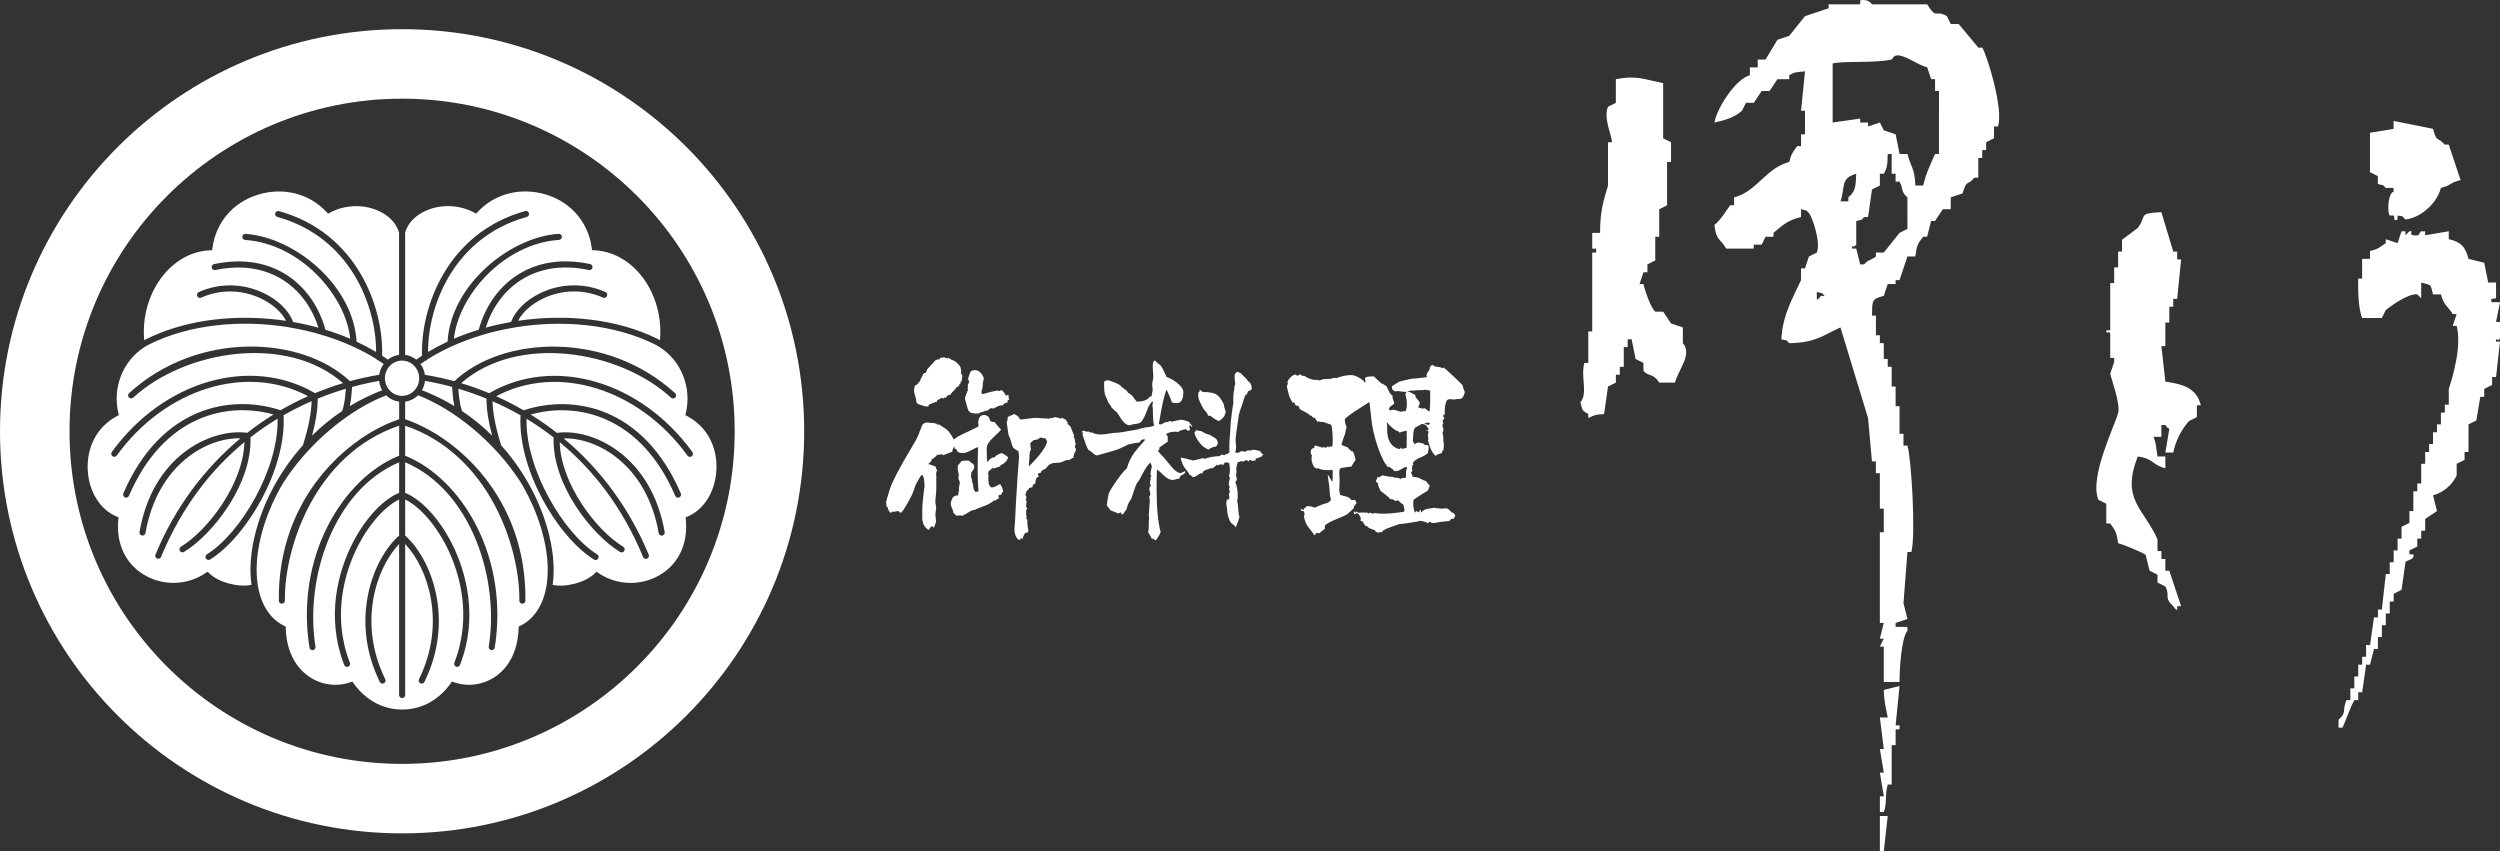 <?xml version="1.0" encoding="utf-8"?>
<!-- Generator: Adobe Illustrator 16.0.0, SVG Export Plug-In . SVG Version: 6.00 Build 0)  -->
<!DOCTYPE svg PUBLIC "-//W3C//DTD SVG 1.1//EN" "http://www.w3.org/Graphics/SVG/1.1/DTD/svg11.dtd">
<svg version="1.1" id="レイヤー_1" xmlns="http://www.w3.org/2000/svg" xmlns:xlink="http://www.w3.org/1999/xlink" x="0px"
	 y="0px" width="128.479px" height="43.759px" viewBox="0 0 128.479 43.759" enable-background="new 0 0 128.479 43.759"
	 xml:space="preserve">
<rect x="0" y="0" width="128.479" height="43.759" fill="#333333" stroke="none"/>
<g>
	<path fill="#FFFFFF" d="M7.41,17.484c-0.109-1.224,0.258-2.467,1.004-3.368c0.634-0.765,1.472-1.209,2.358-1.251l0.129-0.006
		l0.018-0.128c0.182-1.304,1.048-2.32,2.318-2.72c1.3-0.409,2.656-0.071,3.541,0.882l0.082,0.089l0.106-0.058
		c0.733-0.395,1.666-0.438,2.433-0.112c0.57,0.242,0.963,0.646,1.108,1.137v6.288c-0.215,0.029-0.41,0.115-0.573,0.245
		c-0.099-0.068-0.196-0.138-0.297-0.204c0.082-2.415-1.245-6.302-5.301-7.429c-0.083-0.023-0.169,0.025-0.192,0.108
		c-0.023,0.083,0.025,0.169,0.108,0.192c3.784,1.052,5.085,4.618,5.076,6.939c-0.321-0.192-0.656-0.368-1.002-0.529
		c-0.174-2.918-3.198-5.371-5.706-5.54c-0.085-0.005-0.161,0.059-0.167,0.145c-0.006,0.086,0.059,0.161,0.145,0.167
		c2.826,0.19,5.161,2.836,5.402,5.079c-0.413-0.177-0.84-0.33-1.277-0.464c-0.585-2.175-2.565-4.042-5.723-3.374
		c-0.084,0.018-0.138,0.101-0.12,0.185c0.018,0.084,0.1,0.139,0.185,0.121c2.865-0.606,4.691,1.012,5.3,2.962
		c-0.427-0.118-0.863-0.215-1.303-0.292c-0.201-0.573-0.773-1.139-1.53-1.496c-1.059-0.5-2.269-0.514-3.32-0.04
		c-0.079,0.035-0.114,0.128-0.078,0.207s0.128,0.114,0.207,0.078c0.968-0.437,2.083-0.422,3.059,0.038
		c0.608,0.287,1.082,0.713,1.301,1.153c-2.214-0.33-4.518-0.145-6.44,0.609c-0.245,0.097-0.484,0.202-0.717,0.317
		C7.5,17.436,7.455,17.459,7.41,17.484z M18.091,19.93c-0.015,0.226-0.04,0.597-0.114,0.94c0.273-0.166,0.556-0.32,0.85-0.462
		c0.006-0.003,0.013-0.006,0.019-0.009c0.097-0.047,0.196-0.092,0.295-0.136c0.057-0.025,0.113-0.05,0.171-0.074
		c0.068-0.029,0.137-0.058,0.207-0.085c0.041-0.016,0.082-0.031,0.123-0.046c-0.084-0.145-0.138-0.308-0.157-0.483
		c-0.401,0.07-0.87,0.169-1.39,0.312L18.091,19.93z M21.392,18.481c0.1-0.068,0.196-0.139,0.298-0.205
		c-0.082-2.415,1.245-6.302,5.301-7.429c0.084-0.023,0.169,0.026,0.192,0.108c0.023,0.083-0.025,0.169-0.108,0.192
		c-3.784,1.052-5.085,4.618-5.076,6.939c0.321-0.192,0.656-0.368,1.002-0.529c0.174-2.918,3.199-5.371,5.707-5.54
		c0.085-0.007,0.161,0.059,0.167,0.145c0.005,0.086-0.06,0.161-0.146,0.167c-2.826,0.19-5.16,2.836-5.402,5.079
		c0.413-0.177,0.84-0.33,1.277-0.464c0.585-2.174,2.564-4.042,5.723-3.374c0.084,0.018,0.139,0.101,0.121,0.185
		s-0.103,0.138-0.185,0.121c-2.87-0.607-4.693,1.013-5.3,2.962c0.427-0.118,0.863-0.214,1.303-0.292
		c0.201-0.573,0.773-1.139,1.53-1.496c1.058-0.499,2.269-0.514,3.32-0.04c0.079,0.035,0.114,0.128,0.078,0.207
		s-0.128,0.113-0.207,0.078c-0.968-0.437-2.083-0.422-3.059,0.038c-0.608,0.287-1.082,0.713-1.301,1.153
		c2.497-0.372,5.107-0.088,7.157,0.926c0.045,0.022,0.09,0.045,0.134,0.07c0.109-1.224-0.258-2.467-1.004-3.368
		c-0.634-0.765-1.472-1.209-2.358-1.251l-0.129-0.006l-0.018-0.128c-0.182-1.304-1.048-2.32-2.317-2.72
		c-1.301-0.409-2.657-0.071-3.541,0.882l-0.083,0.089l-0.106-0.058c-0.733-0.395-1.666-0.438-2.434-0.112
		c-0.569,0.242-0.962,0.645-1.107,1.135v6.291C21.035,18.266,21.229,18.352,21.392,18.481z M21.79,20.095
		c0.087,0.034,0.172,0.07,0.257,0.106c0.038,0.016,0.076,0.033,0.114,0.049c0.417,0.184,0.815,0.392,1.191,0.621
		c-0.074-0.344-0.099-0.716-0.114-0.942l-0.003-0.044c-0.521-0.143-0.992-0.242-1.394-0.312c-0.019,0.175-0.073,0.338-0.157,0.483
		C21.72,20.069,21.755,20.082,21.79,20.095z M15.585,22.823c0.268-0.845,0.414-1.6,0.43-2.205c-0.469,0.204-0.952,0.441-1.441,0.72
		c0.154,2.755-1.88,6.228-3.775,7.415c-0.025,0.016-0.054,0.023-0.083,0.023c-0.052,0-0.103-0.026-0.132-0.073
		c-0.046-0.073-0.024-0.17,0.049-0.215c1.747-1.094,3.689-4.383,3.633-6.97c-0.464,0.28-0.93,0.598-1.392,0.956
		c0.089,2.404-1.947,4.998-3.415,5.889c-0.025,0.015-0.054,0.021-0.081,0.021c-0.053,0-0.104-0.026-0.134-0.074
		c-0.044-0.074-0.021-0.17,0.053-0.215c1.382-0.838,3.208-3.229,3.265-5.374c-1.635,1.347-3.182,3.239-4.285,5.899
		c-0.025,0.061-0.083,0.097-0.144,0.097c-0.02,0-0.04-0.004-0.06-0.012c-0.08-0.033-0.117-0.124-0.084-0.204
		c0.986-2.381,2.494-4.412,4.369-5.975c-1.735-0.049-4.273,1.365-4.882,4.868c-0.013,0.075-0.079,0.13-0.153,0.13
		c-0.009,0-0.018-0.001-0.027-0.003c-0.085-0.015-0.142-0.096-0.127-0.181c0.395-2.271,1.512-3.516,2.38-4.158
		c0.967-0.719,2.173-1.074,3.158-0.939c0.432-0.339,0.883-0.653,1.35-0.943c-2.388-0.666-5.649,0.039-7.43,4.179
		c-0.025,0.059-0.083,0.095-0.144,0.095c-0.021,0-0.042-0.004-0.062-0.013c-0.08-0.034-0.116-0.126-0.082-0.205
		c1.931-4.489,5.546-5.108,8.079-4.273c0.456-0.265,0.926-0.506,1.41-0.723c-3.149-1.682-7.323-0.407-9.829,3.051
		c-0.03,0.043-0.078,0.064-0.126,0.064c-0.032,0-0.064-0.01-0.091-0.029c-0.07-0.051-0.086-0.148-0.035-0.219
		c2.655-3.664,7.132-4.954,10.443-3.023c0.469-0.195,0.949-0.367,1.439-0.514c-2.873-2.535-8.093-1.718-10.786,0.746
		c-0.03,0.027-0.068,0.041-0.105,0.041c-0.042,0-0.084-0.017-0.115-0.051c-0.059-0.063-0.054-0.163,0.01-0.221
		c3.507-3.208,8.857-2.967,11.35-0.617c0.492-0.135,0.996-0.242,1.506-0.329c0.03-0.206,0.109-0.395,0.228-0.554
		c-0.086-0.057-0.17-0.117-0.257-0.173c-0.049-0.007-0.088-0.035-0.112-0.076c-0.829-0.518-1.76-0.926-2.742-1.226
		c-0.002,0-0.004,0.001-0.006,0.001c-0.035,0-0.069-0.012-0.096-0.033c-0.5-0.148-1.014-0.266-1.534-0.356
		c-0.006,0-0.013,0.002-0.02,0.002c-0.025,0-0.049-0.008-0.071-0.02c-2.5-0.415-5.138-0.152-7.195,0.866
		c-0.095,0.047-0.189,0.103-0.281,0.162c-1.078,0.693-1.63,2.054-1.323,3.362l0.027,0.117L6,21.391
		c-0.99,0.527-1.548,1.557-1.492,2.754c0.051,1.102,0.63,2.042,1.476,2.396l0.106,0.044l-0.011,0.115
		c-0.117,1.238,0.37,2.276,1.334,2.846c0.978,0.579,2.215,0.541,3.152-0.096l0.106-0.072l0.091,0.09
		c0.472,0.465,1.483,0.73,2.162,0.588c-0.001-0.003-0.001-0.007-0.001-0.01c-0.052-0.367-0.065-0.764-0.037-1.186
		c0.001-0.018,0.003-0.035,0.004-0.053c0.001-0.008,0.002-0.017,0.002-0.024c0.007-0.097,0.017-0.194,0.028-0.292
		c0.004-0.031,0.008-0.061,0.012-0.092c0.01-0.074,0.02-0.149,0.032-0.226c0.008-0.05,0.017-0.099,0.026-0.148
		c0.01-0.054,0.02-0.107,0.03-0.161c0.014-0.072,0.029-0.144,0.046-0.217c0.006-0.025,0.012-0.053,0.018-0.078
		c0.365-1.563,1.201-3.258,2.495-4.701C15.581,22.853,15.581,22.838,15.585,22.823z M35.328,21.391l-0.106-0.057l0.027-0.117
		c0.306-1.309-0.246-2.67-1.324-3.363c-0.092-0.059-0.186-0.114-0.28-0.161c-2.057-1.018-4.696-1.28-7.196-0.866
		c-0.021,0.011-0.045,0.02-0.071,0.02c-0.006,0-0.013-0.002-0.02-0.002c-0.52,0.09-1.033,0.208-1.534,0.356
		c-0.027,0.021-0.06,0.033-0.095,0.033c-0.002,0-0.004-0.001-0.005-0.001c-0.982,0.3-1.914,0.708-2.742,1.226
		c-0.024,0.041-0.063,0.069-0.112,0.076c-0.088,0.057-0.172,0.116-0.259,0.174c0.117,0.159,0.196,0.346,0.226,0.552
		c0.512,0.086,1.017,0.193,1.511,0.329c2.493-2.35,7.843-2.59,11.349,0.617c0.064,0.058,0.068,0.157,0.01,0.221
		c-0.031,0.034-0.073,0.051-0.115,0.051c-0.038,0-0.076-0.014-0.105-0.041c-2.693-2.464-7.913-3.281-10.786-0.746
		c0.491,0.148,0.971,0.32,1.439,0.515c3.312-1.931,7.788-0.641,10.443,3.023c0.051,0.07,0.035,0.168-0.035,0.219
		c-0.028,0.02-0.06,0.029-0.091,0.029c-0.048,0-0.096-0.021-0.127-0.064c-2.506-3.458-6.68-4.732-9.829-3.051
		c0.484,0.217,0.954,0.458,1.41,0.723c2.533-0.835,6.147-0.216,8.078,4.273c0.034,0.079-0.002,0.171-0.082,0.205
		c-0.02,0.009-0.042,0.013-0.062,0.013c-0.06,0-0.118-0.036-0.143-0.095c-1.781-4.14-5.043-4.846-7.431-4.179
		c0.467,0.29,0.918,0.604,1.35,0.943c1.846-0.254,4.858,1.18,5.539,5.098c0.015,0.085-0.042,0.166-0.127,0.181
		c-0.009,0.002-0.018,0.003-0.027,0.003c-0.075,0-0.141-0.055-0.154-0.13c-0.608-3.503-3.148-4.917-4.882-4.868
		c1.875,1.563,3.382,3.594,4.368,5.975c0.033,0.08-0.004,0.171-0.084,0.204c-0.02,0.008-0.04,0.012-0.06,0.012
		c-0.062,0-0.12-0.036-0.145-0.097c-1.103-2.66-2.65-4.553-4.285-5.899c0.056,2.146,1.883,4.536,3.265,5.374
		c0.074,0.045,0.097,0.141,0.052,0.215c-0.029,0.048-0.081,0.074-0.134,0.074c-0.027,0-0.055-0.007-0.081-0.021
		c-1.467-0.891-3.504-3.484-3.415-5.889c-0.461-0.358-0.928-0.676-1.392-0.956c-0.056,2.587,1.886,5.876,3.633,6.97
		c0.073,0.045,0.095,0.142,0.049,0.215c-0.029,0.047-0.081,0.073-0.132,0.073c-0.028,0-0.057-0.008-0.083-0.023
		c-1.894-1.187-3.929-4.659-3.775-7.415c-0.489-0.279-0.971-0.516-1.44-0.72c0.015,0.605,0.162,1.36,0.429,2.205
		c0.005,0.015,0.005,0.03,0.005,0.044c1.479,1.651,2.36,3.631,2.623,5.363c0.002,0.012,0.003,0.023,0.005,0.035
		c0.014,0.092,0.026,0.184,0.036,0.273c0.002,0.021,0.004,0.041,0.006,0.061c0.009,0.084,0.017,0.168,0.022,0.25
		c0,0.004,0.001,0.006,0.001,0.01c0.001,0.016,0.001,0.031,0.002,0.047c0.005,0.088,0.01,0.174,0.011,0.26c0,0.011,0,0.021,0,0.032
		c0.004,0.299-0.011,0.587-0.049,0.856c0.68,0.143,1.688-0.123,2.161-0.588l0.091-0.09l0.106,0.072
		c0.937,0.637,2.174,0.674,3.152,0.096c0.964-0.569,1.451-1.607,1.334-2.846l-0.011-0.115l0.106-0.044
		c0.845-0.354,1.424-1.294,1.476-2.396C36.876,22.947,36.318,21.918,35.328,21.391z M25.292,22.388
		c-0.196-0.727-0.293-1.364-0.289-1.901c-0.506-0.207-0.993-0.375-1.448-0.51c0.02,0.297,0.06,0.778,0.184,1.119
		c0.003,0.008,0.002,0.017,0.003,0.025C24.309,21.5,24.826,21.927,25.292,22.388z M16.038,22.387
		c0.466-0.46,0.983-0.887,1.549-1.267c0.002-0.008,0.001-0.017,0.004-0.024c0.124-0.341,0.163-0.823,0.184-1.119
		c-0.455,0.135-0.941,0.303-1.448,0.51C16.331,21.023,16.234,21.66,16.038,22.387z M26.747,24.766
		c-1.346-2.081-3.43-3.746-5.26-4.45c-0.178,0.175-0.409,0.29-0.666,0.325v0.905c2.565,0.853,6.247,3.986,6.181,9.325
		c-0.001,0.086-0.071,0.154-0.156,0.154h-0.002c-0.086-0.001-0.155-0.072-0.154-0.158c0.034-2.723-1.537-7.515-5.869-8.991v1.543
		c1.444,0.58,2.767,1.869,3.641,3.561c0.974,1.883,1.316,4.121,0.964,6.299c-0.012,0.077-0.079,0.132-0.154,0.132
		c-0.008,0-0.017-0.001-0.025-0.002c-0.085-0.014-0.143-0.094-0.129-0.179c0.565-3.494-0.922-8.042-4.296-9.473v1.571
		c0.892,0.362,1.867,1.456,2.514,2.837c0.538,1.148,1.293,3.455,0.306,6.006c-0.024,0.063-0.083,0.1-0.146,0.1
		c-0.019,0-0.038-0.003-0.056-0.01c-0.081-0.031-0.121-0.122-0.089-0.203c0.945-2.441,0.22-4.656-0.297-5.76
		c-0.577-1.231-1.45-2.25-2.231-2.628v1.855c1.344,1.185,2.561,4.329,0.989,7.519c-0.027,0.056-0.083,0.088-0.14,0.088
		c-0.023,0-0.046-0.006-0.069-0.017c-0.077-0.038-0.109-0.132-0.071-0.209c1.418-2.878,0.472-5.704-0.709-6.948v7.76
		c0,0.086-0.07,0.156-0.156,0.156s-0.156-0.07-0.156-0.156v-7.762c-1.182,1.242-2.13,4.07-0.711,6.95
		c0.038,0.077,0.006,0.171-0.071,0.209c-0.022,0.011-0.046,0.017-0.069,0.017c-0.058,0-0.113-0.032-0.141-0.088
		c-1.573-3.191-0.354-6.338,0.992-7.521V25.67c-0.783,0.377-1.656,1.396-2.234,2.629c-0.517,1.104-1.242,3.318-0.297,5.76
		c0.031,0.081-0.009,0.172-0.089,0.203c-0.019,0.007-0.038,0.01-0.056,0.01c-0.063,0-0.122-0.037-0.146-0.1
		c-0.987-2.551-0.232-4.857,0.306-6.005c0.648-1.382,1.624-2.478,2.517-2.839v-1.57c-3.376,1.429-4.863,5.978-4.299,9.473
		c0.014,0.085-0.044,0.165-0.129,0.179c-0.008,0.001-0.017,0.002-0.025,0.002c-0.075,0-0.142-0.055-0.154-0.132
		c-0.352-2.178-0.01-4.416,0.964-6.299c0.875-1.692,2.198-2.982,3.643-3.561v-1.544c-4.334,1.475-5.905,6.269-5.871,8.992
		c0.001,0.086-0.068,0.157-0.154,0.158h-0.002c-0.085,0-0.155-0.068-0.156-0.154c-0.066-5.341,3.618-8.475,6.184-9.326v-0.903
		c-0.257-0.035-0.489-0.15-0.668-0.325c-1.85,0.712-3.957,2.404-5.301,4.516c-0.797,1.346-1.257,2.775-1.342,4.047
		c-0.024,0.364-0.015,0.708,0.024,1.026c0.007,0.055,0.014,0.107,0.022,0.162c0.157,0.993,0.623,1.73,1.351,2.092l0.084,0.041
		l0.002,0.094c0.034,1.09,0.458,1.969,1.193,2.473c0.626,0.431,1.418,0.541,2.119,0.296l0.111-0.039l0.068,0.097
		c0.284,0.403,1.094,1.342,2.492,1.342c1.398,0,2.208-0.938,2.492-1.342l0.068-0.097l0.112,0.039
		c0.702,0.245,1.493,0.134,2.119-0.296c0.736-0.504,1.159-1.383,1.193-2.473l0.003-0.094l0.084-0.041
		c0.74-0.367,1.21-1.123,1.359-2.143c0.002-0.017,0.005-0.033,0.007-0.051c0.045-0.336,0.056-0.699,0.03-1.087
		C28.043,27.588,27.568,26.131,26.747,24.766z M21.542,19.438c0,0.5-0.395,0.906-0.88,0.906s-0.88-0.406-0.88-0.906
		c0-0.5,0.395-0.906,0.88-0.906S21.542,18.939,21.542,19.438z M20.664,5.071c-9.439,0-17.092,7.654-17.092,17.093
		c0,9.441,7.652,17.094,17.092,17.094c9.441,0,17.093-7.652,17.093-17.094C37.756,12.725,30.104,5.071,20.664,5.071z M41.328,22.164
		c0,11.414-9.251,20.664-20.665,20.664C9.251,42.828,0,33.578,0,22.164C0,10.752,9.251,1.5,20.664,1.5
		C32.077,1.5,41.328,10.752,41.328,22.164z"/>
	<g>
		<g>
			<path fill-rule="evenodd" clip-rule="evenodd" fill="#FFFFFF" d="M101.874,2.449c-0.067,0-0.135,0-0.202,0
				c-0.338-0.405-0.676-0.81-1.013-1.215c-0.136,0-0.271,0-0.405,0c-0.067-0.135-0.135-0.27-0.202-0.405
				c-0.66-0.376-0.483,0.226-1.013-0.607c-0.945,0-1.891,0-2.835,0c-0.002,0-0.165-0.297-0.607-0.203c0,0.067,0,0.135,0,0.203
				c-0.067,0-0.136,0-0.202,0c-0.473,0-0.945,0-1.418,0c0,0.067,0,0.135,0,0.203c-0.404,0.135-0.811,0.27-1.215,0.405
				c-0.27,0.337-0.54,0.675-0.811,1.013c-0.202,0.067-0.404,0.135-0.607,0.202c-0.202,0.338-0.404,0.675-0.607,1.013
				c-0.135,0-0.27,0-0.404,0c0,0.135,0,0.27,0,0.405c-0.135,0-0.271,0-0.405,0c0,0.135,0,0.27,0,0.405
				c-0.72,0.183-1.682,1.664-1.823,2.43c0.584-0.125,1.049-0.276,1.418-0.608c0.067-0.135,0.135-0.27,0.203-0.405
				c0.135,0,0.27,0,0.404,0c0.135-0.203,0.27-0.405,0.405-0.607c0.135,0,0.271,0,0.405,0c0.135-0.203,0.27-0.405,0.404-0.607
				c0.203,0,0.405,0,0.607,0c0-0.068,0-0.135,0-0.203c0.283-0.175,0.35-0.151,0.811-0.203c-0.067,0.675-0.135,1.35-0.203,2.025
				c0.068,0,0.136,0,0.203,0c0,0.405,0,0.81,0,1.215c-0.067,0-0.135,0-0.203,0c0,0.202,0,0.405,0,0.607c-0.066,0-0.135,0-0.202,0
				c-0.226,0.323-0.282,0.344-0.405,0.81c-1.223,0.326-1.654,1.519-2.834,1.822c0,0.135,0,0.27,0,0.405c-0.068,0-0.136,0-0.203,0
				c-0.242,0.333-0.488,0.759-0.811,1.012c0.107,0.851,0.287,0.659,0.607,1.215c0.473,0,0.945,0,1.418,0c0-0.068,0-0.135,0-0.203
				c0.135,0,0.27,0,0.405,0c0.067-0.135,0.135-0.27,0.202-0.405c0.135,0,0.271,0,0.405,0c0-0.067,0-0.135,0-0.202
				c0.448-0.368,0.733-0.659,1.417-0.81c0-0.135,0-0.27,0-0.405c0.404,0.122,0.175-0.028,0.405,0.203
				c0.165,0.179,0.63,1.508,0.405,2.025c-0.135,0.068-0.27,0.135-0.405,0.203c-0.067,0.203-0.135,0.405-0.202,0.607
				c-0.067,0-0.135,0-0.203,0c0,0.203,0,0.405,0,0.607c-0.406,0.897-0.942,1.749-1.012,3.038c0.404,0.122,0.174-0.028,0.404,0.203
				c1.357-0.019,1.746-0.409,2.633-0.81c0.473,1.552,0.945,3.105,1.418,4.658c0.067,0.743,0.135,1.485,0.202,2.227
				c0.067,0,0.135,0,0.202,0c0,0.203,0,0.405,0,0.607c0.068,0,0.135,0,0.203,0c0,0.607,0,1.215,0,1.822c0.067,0,0.135,0,0.202,0
				c0,0.406,0,0.811,0,1.215c-0.067,0-0.135,0-0.202,0c0,1.553,0,3.105,0,4.658c0.067,0,0.135,0,0.202,0
				c-0.067,0.27-0.135,0.54-0.202,0.811c0.067,0,0.135,0,0.202,0c-0.067,0.135-0.135,0.27-0.202,0.404c0.067,0,0.135,0,0.202,0
				c0,0.607,0,1.215,0,1.822c0.271,0,0.54,0,0.81,0c-0.004-0.678,0.105-2.303,0.405-2.633c0-0.066,0-0.135,0-0.201
				c-0.202,0-0.405,0-0.607,0c0-0.068,0-0.136,0-0.203c0.202-0.067,0.405-0.135,0.607-0.203c-0.067-0.27-0.135-0.539-0.202-0.81
				c0.067-0.877,0.135-1.755,0.202-2.632c0.067,0,0.136,0,0.202,0c0.237-0.844,0-4.858-0.202-5.468c-0.067,0-0.135,0-0.202,0
				c0-0.202,0-0.405,0-0.608c-0.067,0-0.135,0-0.203,0c0-0.472,0-0.944,0-1.417c-0.066,0-0.135,0-0.202,0c0-0.337,0-0.675,0-1.012
				c-0.067,0-0.135,0-0.202,0c0-0.337,0-0.675,0-1.013c-0.068,0-0.135,0-0.203,0c0-0.135,0-0.27,0-0.405c-0.066,0-0.135,0-0.202,0
				c0-0.27,0-0.54,0-0.81c-0.067,0-0.135,0-0.202,0c0-0.135,0-0.27,0-0.405c-0.068,0-0.135,0-0.203,0c0-0.337,0-0.675,0-1.012
				c-0.067,0-0.135,0-0.202,0c0.021-0.774-0.04-0.845,0.607-1.013c0.067-0.202,0.136-0.405,0.202-0.607c0.135,0,0.271,0,0.405,0
				c0-0.067,0-0.135,0-0.203c0.067,0,0.136,0,0.202,0c0.136-0.405,0.271-0.81,0.405-1.215c0.136,0,0.271,0,0.405,0
				c0.082-0.613,0.127-0.65,0.404-1.013c0.068,0,0.136,0,0.203,0c0.067-0.27,0.135-0.54,0.203-0.81c0.066,0,0.135,0,0.202,0
				c0.135-0.203,0.27-0.405,0.405-0.608c0.135,0,0.27,0,0.404,0c0-0.202,0-0.405,0-0.607c0.203-0.067,0.405-0.135,0.607-0.202
				c0.233-0.765,0.221-0.343,0.607-0.81c0.068,0,0.135,0,0.203,0c0-0.338,0-0.675,0-1.013c0.067,0,0.135,0,0.202,0
				c0-0.135,0-0.27,0-0.405c0.067,0,0.136,0,0.202,0c0-0.135,0-0.27,0-0.405c0.135-0.067,0.271-0.135,0.405-0.203
				c0-0.202,0-0.405,0-0.607c0.067,0,0.136,0,0.202,0C102.976,5.615,102.135,2.894,101.874,2.449z M93.572,15.206
				c-0.174,0.229,0.027,0.032-0.203,0.203c0-0.135,0-0.27,0-0.405c0.404,0.122,0.174-0.028,0.404,0.202
				C93.707,15.206,93.639,15.206,93.572,15.206z M94.989,10.346c-0.136,0-0.271,0-0.405,0c0.26-0.725-0.031-1.174,0.811-1.417
				c-0.021,0.667-0.049,0.912-0.405,1.215C94.989,10.211,94.989,10.279,94.989,10.346z M98.026,11.764
				c-0.135,0.067-0.27,0.135-0.405,0.203c-0.27,0.337-0.539,0.675-0.81,1.012c-0.135,0-0.271,0-0.405,0c0,0.068,0,0.135,0,0.203
				c-0.248,0.192-0.39,0.155-0.607,0.405c-0.067,0-0.135,0-0.202,0c-0.067-0.27-0.136-0.54-0.202-0.81c-0.068,0-0.135,0-0.203,0
				c-0.05-0.282,0.033,0.029,0.203-0.203c0-0.405,0-0.81,0-1.215c0.404-0.122,0.174,0.028,0.404-0.203c0.068,0,0.135,0,0.203,0
				c0.067-0.473,0.135-0.945,0.202-1.417c0.135-0.067,0.271-0.135,0.405-0.203c0-0.203,0-0.405,0-0.607c0.067,0,0.135,0,0.202,0
				c0.183-0.298,0.188-0.497,0.202-1.013c0.068,0,0.135,0,0.203,0c0,0.338,0,0.675,0,1.013c0.067,0,0.135,0,0.202,0
				c0,0.135,0,0.27,0,0.405c0.067,0,0.136,0,0.202,0c0.226,0.422,0.047,0.489,0.405,0.81C98.026,10.684,98.026,11.224,98.026,11.764
				z M99.646,7.916c-0.067,0-0.135,0-0.202,0c-0.253,0.57-0.471,1.014-0.608,1.62c-0.135,0-0.27,0-0.404,0
				c-0.029-0.921-0.245-0.966-0.405-1.62c-0.135,0-0.27,0-0.405,0c-0.066-0.337-0.135-0.675-0.202-1.012
				c-0.202-0.068-0.405-0.135-0.607-0.203c-0.067-0.135-0.135-0.27-0.202-0.405c-0.203,0.067-0.405,0.135-0.607,0.202
				c0-0.067,0-0.135,0-0.202c-0.135,0-0.271,0-0.405,0c0-0.068,0-0.135,0-0.203c-0.473,0.067-0.945,0.135-1.417,0.203
				c0-1.013,0-2.025,0-3.038c0.779-0.145,2.094,0.003,3.037-0.203c0.051-0.011,0.065-0.263,0.404-0.203
				c0.441,0.079,0.938,0.485,1.418,0.607c0.067,0.203,0.135,0.405,0.203,0.608c0.066,0,0.135,0,0.202,0c0,0.202,0,0.405,0,0.607
				c0.067,0,0.135,0,0.202,0C99.646,5.756,99.646,6.836,99.646,7.916z M86.484,16.826c-0.203-0.067-0.405-0.135-0.607-0.203
				c-0.135-0.202-0.271-0.405-0.405-0.607c-0.136,0-0.271,0-0.405,0c-0.221-0.18-0.527-1.053-0.607-1.417c-0.067,0-0.135,0-0.202,0
				c0.067-0.203,0.135-0.405,0.202-0.607c0.067,0,0.135,0,0.203,0c0-0.135,0-0.27,0-0.405c0.135-0.067,0.27-0.135,0.404-0.202
				c0-0.405,0-0.81,0-1.215c0.068,0,0.135,0,0.203,0c0-0.472,0-0.945,0-1.417c0.135-0.067,0.27-0.135,0.404-0.202
				c0-0.743,0-1.485,0-2.228c0.068,0,0.135,0,0.203,0c0-0.337,0-0.675,0-1.013c-0.135-0.067-0.271-0.135-0.405-0.203
				c0-0.945,0-1.89,0-2.835c-1.042-0.21-1.36-0.405-2.431-0.202c0,0.405,0,0.81,0,1.215c-0.135,0.067-0.27,0.135-0.404,0.203
				c-0.25,0.598,0.217,1.52,0.202,1.822c-0.067,0-0.135,0-0.202,0c0,0.743,0,1.485,0,2.228c-0.221,0.753-0.412,1.323-0.405,2.43
				c-0.135,0-0.271,0-0.405,0c0,0.27,0,0.54,0,0.81c0.068,0,0.135,0,0.203,0c0,0.067,0,0.135,0,0.202c-0.068,0-0.135,0-0.203,0
				c0,1.35,0,2.7,0,4.05c-0.066,0-0.135,0-0.202,0c0,0.54,0,1.08,0,1.62c-0.067,0-0.135,0-0.202,0
				c-0.201,0.715,0.195,1.566-0.203,2.025c0.131,0.479,0.058,0.379,0.405,0.607c0,0.067,0,0.135,0,0.203
				c0.296-0.143,0.333-0.181,0.81-0.203c0.068-0.473,0.136-0.945,0.203-1.417c0.135-0.067,0.27-0.135,0.404-0.203
				c0-0.135,0-0.27,0-0.405c0.068,0,0.136,0,0.203,0c0-0.135,0-0.27,0-0.405c0.067,0,0.135,0,0.203,0c0-0.337,0-0.675,0-1.012
				c0.066,0,0.135,0,0.201,0c0-0.135,0-0.27,0-0.405c0.068,0,0.136,0,0.203,0c0.067,0.337,0.135,0.675,0.203,1.013
				c0.135,0.067,0.27,0.135,0.404,0.202c0,0.135,0,0.27,0,0.405c0.229,0.294,0.502,0.112,0.811,0.607c0.27,0,0.539,0,0.81,0
				c0.163-0.646,0.911-1.463,0.405-2.025C86.484,17.366,86.484,17.096,86.484,16.826z M96.812,35.456
				c0.017,0.675,0.112,0.916,0.202,1.417c-0.135,0-0.27,0-0.404,0c0.067,0.541,0.135,1.08,0.202,1.621c-0.067,0-0.135,0-0.202,0
				c0.067,0.404,0.135,0.81,0.202,1.215c-0.067,0-0.135,0-0.202,0c0.067,0.404,0.135,0.81,0.202,1.215c-0.067,0-0.135,0-0.202,0
				c0,0.27,0,0.54,0,0.811c0.067,0,0.135,0,0.202,0c0.177-0.468,0.048-0.895,0.202-1.418c0.068,0,0.135,0,0.203,0
				c0-0.676,0-1.35,0-2.025c0.067,0,0.135,0,0.202,0c0-0.27,0-0.54,0-0.811c0.067,0,0.136,0,0.202,0c0-0.066,0-0.135,0-0.201
				c-0.066,0-0.135,0-0.202,0c0.067-0.676,0.136-1.351,0.202-2.025C97.352,35.321,97.082,35.389,96.812,35.456z M96.609,43.759
				c0.067,0,0.135,0,0.202,0c0.067-0.607,0.136-1.216,0.202-1.823c-0.135,0-0.27,0-0.404,0
				C96.609,42.543,96.609,43.151,96.609,43.759z"/>
		</g>
	</g>
	<g>
		<path fill-rule="evenodd" clip-rule="evenodd" fill="#FFFFFF" d="M123.011,6.216c0.675,0.135,1.351,0.27,2.024,0.405
			c0.206,0.736,0.202,0.37,0.607,0.81c0.068,0,0.136,0,0.203,0c0.202,0.607,0.404,1.215,0.607,1.823
			c-0.555,0.13-0.461,0.265-1.012,0.405c-0.169,0.726-0.989,1.532-1.823,1.62c-0.218-0.187,0.016-0.134-0.405-0.203
			c0,0.068,0,0.135,0,0.203c-0.252,0.136-0.113-0.125-0.202-0.203c-0.067,0-0.136,0-0.202,0c-0.152-0.271-0.044-1.216,0.202-1.215
			c0-0.067,0-0.135,0-0.203c-0.136,0-0.271,0-0.405,0c-0.23-0.23,0-0.081-0.404-0.202c0-0.135,0-0.27,0-0.405
			c-0.135-0.067-0.271-0.135-0.405-0.203c0-0.675,0-1.35,0-2.025c0.405-0.067,0.81-0.135,1.215-0.202
			C123.011,6.486,123.011,6.351,123.011,6.216z"/>
		<path fill-rule="evenodd" clip-rule="evenodd" fill="#FFFFFF" d="M125.846,11.886c0,0.135,0,0.27,0,0.405
			c0.625,0.143,0.861,0.395,1.013,1.012c0.27,0.068,0.54,0.135,0.81,0.203c0.068,0.337,0.135,0.675,0.203,1.013
			c0.135,0,0.27,0,0.404,0c0,0.27,0,0.54,0,0.81c0,0-0.411,0.006-0.202,0.202c0.135,0,0.271,0,0.405,0
			c-0.068,0.337-0.135,0.675-0.203,1.013c0.068,0,0.135,0,0.203,0c0,0.27,0,0.54,0,0.81c-0.051,0.282-0.258-0.079-0.203,0.202
			c0.068,0,0.135,0,0.203,0c-0.068,0.607-0.135,1.215-0.203,1.823c-0.067,0-0.135,0-0.202,0c0,0.135,0,0.27,0,0.405
			c-0.136,0.068-0.271,0.135-0.405,0.203c0,0.135,0,0.27,0,0.405c-0.067,0-0.135,0-0.202,0c-0.067,0.405-0.136,0.81-0.202,1.215
			c-0.135,0.067-0.271,0.135-0.405,0.203c0,0.473,0,0.945,0,1.418c-0.067,0-0.136,0-0.202,0c0,0.135,0,0.27,0,0.404
			c-0.136,0.067-0.271,0.135-0.406,0.203c0,0.201,0,0.404,0,0.607c-0.217,0.443-0.653,0.868-1.215,1.012
			c0.068,0.27,0.136,0.54,0.203,0.811c-0.203,0.135-0.405,0.27-0.607,0.404c0,0.203,0,0.405,0,0.607c-0.068,0-0.135,0-0.203,0
			c0,0.135,0,0.271,0,0.405c-0.066,0-0.135,0-0.202,0c0,0.136,0,0.271,0,0.405c-0.135,0.067-0.271,0.135-0.405,0.203
			c0,0.066,0,0.135,0,0.201c0.068,0,0.135,0,0.203,0c0.084,0.3-0.344,0.277-0.405,0.406c-0.067,0.472-0.135,0.944-0.202,1.417
			c-0.135,0.067-0.271,0.135-0.405,0.202c0,0.135,0,0.27,0,0.405c-0.067,0-0.136,0-0.202,0c0,0.202,0,0.405,0,0.607
			c-0.068,0-0.135,0-0.203,0c0,0.202,0,0.405,0,0.607c-0.067,0-0.135,0-0.202,0c0,0.202,0,0.405,0,0.607c-0.067,0-0.136,0-0.202,0
			c0,0.202,0,0.405,0,0.608c-0.068,0-0.135,0-0.203,0c-0.067,0.27-0.135,0.539-0.202,0.809c-0.067,0-0.136,0-0.202,0
			c-0.068,0.473-0.136,0.945-0.203,1.418c-0.067,0-0.135,0-0.203,0c0,0.135,0,0.27,0,0.405c-0.066,0-0.135,0-0.201,0
			c-0.253,0.474-0.398,0.966-0.607,1.417c-0.068,0-0.136,0-0.203,0c0-0.135,0-0.27,0-0.404c0.446-0.416,0.164-0.427,0.404-1.013
			c0.068,0,0.136,0,0.203,0c0-0.202,0-0.405,0-0.607c0.067,0,0.135,0,0.203,0c0-0.202,0-0.405,0-0.607c0.066,0,0.135,0,0.201,0
			c0-0.202,0-0.405,0-0.608c0.068,0,0.136,0,0.203,0c0-0.135,0-0.27,0-0.404c0.067,0,0.135,0,0.203,0c0-0.203,0-0.404,0-0.607
			c0.066,0,0.135,0,0.202,0c0.067-0.473,0.135-0.945,0.202-1.418c0.068,0,0.135,0,0.203,0c0-0.135,0-0.27,0-0.404
			c0.066,0,0.135,0,0.202,0c0.067-0.607,0.135-1.215,0.202-1.822c0.068,0,0.135,0,0.203,0c0-0.203,0-0.406,0-0.607
			c0.066,0,0.135,0,0.202,0c0-0.203,0-0.406,0-0.607c0.067,0,0.135,0,0.202,0c0-0.203,0-0.406,0-0.608c0.068,0,0.135,0,0.203,0
			c0-0.202,0-0.405,0-0.607c0.135-0.067,0.27-0.135,0.404-0.202c0-0.203,0-0.405,0-0.607c0.068,0,0.135,0,0.203,0
			c0-0.338,0-0.676,0-1.013c0.067,0,0.135,0,0.202,0c0-0.136,0-0.271,0-0.405c0.067,0,0.136,0,0.202,0c0-0.338,0-0.675,0-1.012
			c0.068,0,0.135,0,0.203,0c0-0.203,0-0.406,0-0.607c0.067,0,0.135,0,0.202,0c0-0.136,0-0.271,0-0.406c0.067,0,0.136,0,0.202,0
			c0-0.202,0-0.404,0-0.607c0.068,0,0.136,0,0.203,0c0-0.135,0-0.27,0-0.404c0.067,0,0.135,0,0.203,0c0-0.203,0-0.405,0-0.608
			c0.066,0,0.135,0,0.201,0c0-0.135,0-0.27,0-0.405c0.068,0,0.136,0,0.203,0c0-0.27,0-0.54,0-0.81
			c0.209-0.634,0.676-2.22,0.404-3.24c-0.066,0-0.135,0-0.201,0c0.066-0.203,0.135-0.405,0.201-0.608c-0.066,0-0.135,0-0.201,0
			c-0.259-0.416-0.461-0.448-0.607-1.012c-0.136,0-0.271,0-0.406,0c-0.146-0.56-0.057-0.453-0.607-0.607c0,0.27,0,0.54,0,0.81
			l-0.202-0.203c-0.433-0.066-1.358,0.586-1.62,0.81c-0.067,0.135-0.135,0.27-0.202,0.405c-0.337,0-0.675,0-1.013,0
			c-0.186-0.494-0.21-1.254-0.203-2.025c0.068,0,0.136,0,0.203,0c0-0.337,0-0.675,0-1.013c0.135,0,0.27,0,0.405,0
			c0-0.135,0-0.27,0-0.405c0.476-0.115,0.478-0.187,0.81-0.405c0-0.067,0-0.135,0-0.202c0.203,0.067,0.405,0.135,0.607,0.202
			c0.068-0.202,0.135-0.405,0.203-0.607c0.067,0,0.135,0,0.202,0c0,0.068,0,0.135,0,0.203l0.202-0.203
			c0.282-0.05-0.08,0.159,0.203,0.203c0.402,0.062,0.261-0.129,0.404-0.203c0.068,0,0.135,0,0.203,0c0,0.068,0,0.135,0,0.203
			C125.035,12.021,125.441,11.954,125.846,11.886z"/>
	</g>
	<path fill-rule="evenodd" clip-rule="evenodd" fill="#FFFFFF" d="M111.078,10.904c0.203,0.675,0.406,1.35,0.608,2.025
		c0.067,0,0.135,0,0.202,0c0,0.135,0,0.27,0,0.405c0.067,0,0.135,0,0.203,0c-0.068,0.675-0.136,1.35-0.203,2.025
		c-0.067,0-0.135,0-0.202,0c0,0.135,0,0.27,0,0.405c-0.067,0-0.136,0-0.202,0c0,0.27,0,0.54,0,0.81c-0.068,0-0.136,0-0.203,0
		c0,0.405,0,0.81,0,1.215c-0.067,0-0.135,0-0.203,0c0.068,0.607,0.136,1.215,0.203,1.823c0.926,0.134,1.607,0.336,1.822,1.215
		c-0.067,0-0.135,0-0.202,0c0,0.203,0,0.405,0,0.607c-0.136,0.067-0.271,0.135-0.405,0.203c-0.377,0.424-0.67,0.966-0.81,1.62
		c-0.136,0-0.271,0-0.405,0c0.067-0.404,0.135-0.81,0.203-1.215c-0.23-0.171-0.029,0.025-0.203-0.202c-0.067,0-0.135,0-0.203,0
		c0,0.202,0,0.405,0,0.607c-0.135,0-0.27,0-0.404,0c0.172,0.505,0.091,0.333,0.203,1.013c0.135,0,0.27,0,0.404,0
		c0,0.202,0,0.404,0,0.607c-0.712-0.186-0.578-0.492-1.418-0.607c-0.874,2.214,0.297,2.658,1.014,4.252c0,0.203,0,0.405,0,0.607
		c0.066,0,0.135,0,0.201,0c0,0.135,0,0.271,0,0.405c0.068,0,0.136,0,0.203,0c0,0.202,0,0.405,0,0.607c0.067,0,0.135,0,0.203,0
		c0.202,0.607,0.404,1.216,0.607,1.823c-0.068,0-0.136,0-0.203,0c0,0.066,0,0.135,0,0.201c-0.229-0.17-0.029,0.026-0.202-0.201
		c-0.507-0.469-0.138-0.525-0.405-1.014c-0.135-0.066-0.27-0.135-0.404-0.202c0-0.135,0-0.271,0-0.405
		c-0.136-0.066-0.271-0.135-0.406-0.202c-0.066-0.271-0.135-0.54-0.202-0.81c-0.085-0.107-1.218-0.561-1.417-0.607
		c-0.092-0.63-0.145-0.623-0.405-1.013c-0.067,0-0.135,0-0.202,0c0-0.338,0-0.675,0-1.013c-0.135-0.067-0.271-0.135-0.405-0.203
		c-0.48-1.143,0.819-3.759,1.013-4.455c0.129-0.464-0.343-1.718-0.405-2.025c0.067-0.202,0.135-0.405,0.202-0.607
		c0-0.067,0-0.135,0-0.203c-0.067,0-0.135,0-0.202,0c0-0.405,0-0.81,0-1.215c-0.044-0.283-0.206,0.084-0.202-0.203
		c0.067,0,0.135,0,0.202,0c0-0.81,0-1.62,0-2.43c0.067,0,0.135,0,0.202,0c0-0.27,0-0.54,0-0.81c0.068,0,0.135,0,0.203,0
		c0-0.27,0-0.54,0-0.81c0.067,0,0.135,0,0.202,0c0-0.203,0-0.405,0-0.607c0.271-0.203,0.54-0.405,0.81-0.607
		C110.361,11.037,109.85,10.97,111.078,10.904z"/>
	<g>
		<path fill="#FFFFFF" d="M51.797,23.519c0,0.065-0.048,0.146-0.143,0.237c-0.096,0.092-0.177,0.139-0.243,0.139v0.02l0.01,0.02
			l-0.01,0.029l-0.366,0.119l-0.02-0.039h-0.02h-0.01l-0.01,0.029l-0.178,0.148c-0.033,0.059-0.033,0.135,0,0.227l-0.02,0.09
			c0.006,0.059,0.013,0.145,0.02,0.257c0.007,0.112,0.053,0.198,0.139,0.257c0.079,0,0.155-0.02,0.227-0.059
			c0.073-0.04,0.145-0.08,0.218-0.119c0.079,0.092,0.135,0.225,0.168,0.396l-0.029,0.01c-0.033,0.033-0.06,0.086-0.079,0.158
			l-0.079-0.01l-0.069,0.06c0.013,0.046,0.029,0.082,0.049,0.108c-0.053,0.021-0.119,0.063-0.198,0.129l-0.04-0.011l-0.04,0.011
			c-0.112,0.105-0.273,0.197-0.484,0.276c-0.277,0.1-0.448,0.168-0.514,0.208c-0.086,0-0.189,0.041-0.312,0.124
			c-0.122,0.082-0.203,0.123-0.242,0.123l-0.03,0.06l-0.049-0.021l-0.188-0.01l-0.04,0.01l-0.03,0.03
			c-0.04-0.04-0.102-0.096-0.188-0.168c0-0.06-0.023-0.138-0.069-0.232c-0.046-0.096-0.069-0.17-0.069-0.223s0.013-0.115,0.04-0.188
			c0.04-0.098,0.066-0.154,0.079-0.168c0.013-0.013,0.056-0.035,0.128-0.068c0.046-0.02,0.092-0.027,0.139-0.02
			c0-0.047,0.006-0.115,0.02-0.208l0.03-0.03l-0.02-0.108l0.05-0.297c0.006-0.026-0.003-0.065-0.03-0.118s-0.04-0.092-0.04-0.119
			c0-0.025,0.006-0.086,0.02-0.178c-0.039-0.132-0.059-0.247-0.059-0.346c0-0.047,0.003-0.09,0.01-0.129
			c0.099-0.125,0.158-0.197,0.178-0.218c0.046-0.026,0.142-0.039,0.287-0.039h0.079l0.01,0.01c0.033,0.013,0.092,0.06,0.178,0.138
			l0.04,0.011c0.02,0.02,0.042,0.053,0.069,0.099v0.069c0.007,0.053-0.018,0.112-0.074,0.178c-0.056,0.065-0.084,0.118-0.084,0.158
			c0,0.026,0.003,0.05,0.01,0.069l-0.03,0.049c0.02,0.053,0.043,0.129,0.069,0.229l-0.01,0.059c0,0.014,0.02,0.069,0.059,0.168
			c0,0.172,0.04,0.297,0.119,0.376c0.033,0,0.085-0.01,0.158-0.029c-0.046-0.567-0.053-1.325-0.02-2.274
			c-0.066,0.014-0.195,0.072-0.386,0.178c-0.165,0.086-0.293,0.129-0.386,0.129c-0.211,0-0.316-0.06-0.316-0.178l-0.119-0.06
			l-0.01-0.118c-0.066,0.105-0.103,0.201-0.109,0.286c-0.119,0.04-0.28,0.103-0.484,0.188c-0.013-0.021-0.023-0.04-0.03-0.061
			l-0.01-0.01l-0.02,0.021l-0.029-0.011c-0.053,0.033-0.093,0.04-0.119,0.021h-0.02c-0.02,0.007-0.036,0.017-0.049,0.029
			c-0.013,0-0.02-0.007-0.02-0.02c-0.033,0.06-0.115,0.136-0.247,0.228h-0.03c-0.013,0.014-0.023,0.026-0.03,0.039l0.03,0.04
			l-0.188,0.178c0.046-0.007,0.104,0.007,0.173,0.04s0.12,0.049,0.153,0.049l0.059,0.029c0.013,0.053,0.043,0.126,0.089,0.219
			l-0.039,0.029c-0.007,0.014-0.01,0.036-0.01,0.068c0,0.033-0.003,0.057-0.01,0.07c0.006,0.039,0.01,0.078,0.01,0.118v0.633
			c0,0.079-0.008,0.196-0.024,0.351c-0.017,0.155-0.025,0.272-0.025,0.352c0,0.026,0.008,0.076,0.025,0.148
			c0.016,0.072,0.021,0.125,0.015,0.158l-0.04,0.316l0.04,0.385c-0.046,0.105-0.079,0.198-0.099,0.277H47.96
			c-0.026-0.02-0.046-0.039-0.059-0.059c-0.06,0.02-0.116,0.085-0.168,0.197c-0.225-0.125-0.336-0.343-0.336-0.652
			c0-0.304,0-0.451,0-0.445c0.013-0.31,0.053-0.705,0.119-1.187c-0.007-0.093-0.015-0.188-0.025-0.286
			c-0.01-0.1-0.041-0.182-0.094-0.248h-0.04c-0.06,0.066-0.158,0.228-0.297,0.484c-0.026,0.08-0.064,0.189-0.113,0.332
			c-0.05,0.142-0.147,0.341-0.292,0.598c-0.158,0.283-0.277,0.459-0.356,0.524c-0.033-0.007-0.076-0.036-0.128-0.089
			c-0.046,0-0.073,0-0.079,0c-0.02,0-0.051,0.006-0.094,0.02c-0.043,0.014-0.074,0.02-0.094,0.02l-0.02-0.02l-0.04,0.01
			c-0.013,0.02-0.03,0.036-0.05,0.049l-0.029,0.011c-0.06-0.06-0.105-0.132-0.139-0.218v-0.069l-0.059-0.029l-0.03-0.218
			c0-0.046,0.061-0.266,0.183-0.658c0.122-0.392,0.489-1.099,1.102-2.12c0.139-0.237,0.224-0.386,0.257-0.445
			c0.092-0.171,0.158-0.326,0.198-0.464c0.02-0.027,0.053-0.109,0.099-0.248c0.026-0.085,0.103-0.145,0.228-0.178
			c0.073,0.007,0.181,0.017,0.326,0.03c0.02-0.007,0.043-0.01,0.069-0.01l0.03,0.04l0.03-0.02l0.029,0.02h0.03l0.079,0.069
			l0.049-0.04c0.02,0.02,0.129,0.092,0.327,0.218c0.158,0.099,0.306,0.29,0.445,0.573c0.06-0.072,0.25-0.185,0.573-0.336
			c0.396-0.185,0.626-0.297,0.692-0.336c0-0.013,0-0.04,0-0.079c-0.007-0.033-0.01-0.059-0.01-0.079c0-0.29,0.102-0.435,0.307-0.435
			c0.065,0,0.142,0.033,0.227,0.099l0.099,0.227l0.138,0.04l0.06-0.01c0.072,0.099,0.188,0.234,0.346,0.406
			c-0.02,0.026-0.172,0.175-0.455,0.444c-0.191,0.186-0.287,0.356-0.287,0.515c0,0.316,0.01,0.558,0.03,0.722
			c0.099-0.172,0.23-0.264,0.396-0.277c0.013-0.059,0.125-0.128,0.336-0.207c0.046,0.006,0.151,0.069,0.316,0.188L51.797,23.519z
			 M49.454,19.346l-0.04,0.277l-0.02-0.03l-0.01-0.01l-0.01,0.01c0,0.02-0.003,0.056-0.01,0.109l-0.079,0.06
			c0.013,0.006,0.023,0.017,0.03,0.03c-0.007,0.006-0.05,0.042-0.129,0.108l-0.04,0.01c-0.02,0.02-0.036,0.05-0.049,0.089
			c-0.125,0.112-0.201,0.194-0.228,0.247l-0.01,0.04c-0.119,0-0.201,0.053-0.247,0.158l-0.069-0.02l-0.04,0.059l-0.109-0.04
			c-0.053,0.026-0.132,0.073-0.237,0.139v0.049l-0.01,0.02c-0.06,0-0.191,0.046-0.396,0.139c-0.013,0.026-0.03,0.059-0.049,0.099
			h-0.109c-0.033,0-0.119-0.023-0.257-0.069c-0.139-0.046-0.214-0.086-0.228-0.119c-0.02-0.092-0.037-0.181-0.05-0.267
			c-0.02-0.06-0.046-0.152-0.079-0.277c-0.013-0.079,0-0.191,0.04-0.336c0.033-0.013,0.079-0.04,0.138-0.079
			c0.046-0.079,0.092-0.132,0.138-0.158c0-0.092,0.026-0.145,0.079-0.158l-0.02-0.04c0.006-0.02,0.023-0.036,0.049-0.049l0.01-0.03
			c0-0.013,0.006-0.04,0.02-0.079c0.013-0.006,0.033-0.02,0.06-0.04l0.01-0.02h0.069c0.02-0.02,0.046-0.083,0.079-0.188
			c0-0.006,0.036-0.046,0.108-0.119c0.105-0.112,0.211-0.228,0.316-0.346c0.04-0.02,0.079-0.036,0.119-0.049l0.079,0.02
			c0-0.02,0.007-0.042,0.02-0.069l0.049-0.03c0.04,0,0.099-0.01,0.178-0.03l0.168,0.069l0.029-0.04c0.013,0,0.03,0.003,0.05,0.01
			l0.029,0.05l0.079-0.01v0.049c0.099,0.014,0.211,0.078,0.336,0.193c0.125,0.116,0.181,0.219,0.168,0.312
			c0.013,0.026,0.02,0.06,0.02,0.099c0,0.026-0.007,0.056-0.02,0.089C49.437,19.25,49.46,19.306,49.454,19.346z M51.876,20.552
			c-0.02-0.007-0.043-0.01-0.069-0.01c-0.013,0.014-0.023,0.03-0.029,0.05l0.01,0.089c-0.139,0.02-0.224,0.073-0.257,0.158
			l-0.069-0.01c-0.073,0-0.208,0.056-0.405,0.168c-0.04,0-0.069-0.01-0.089-0.03c-0.04,0.013-0.078,0.028-0.114,0.044
			c-0.036,0.017-0.061,0.045-0.074,0.084c-0.105,0-0.174,0.017-0.208,0.05c-0.026,0.006-0.046,0.011-0.059,0.015
			s-0.026,0.012-0.04,0.025l-0.01-0.02l-0.188,0.089c-0.086,0.007-0.201-0.003-0.346-0.029c-0.099-0.04-0.163-0.109-0.193-0.208
			c-0.03-0.099-0.058-0.197-0.084-0.296c-0.04-0.132-0.06-0.217-0.06-0.257c0-0.026,0.021-0.095,0.064-0.208
			c0.043-0.112,0.071-0.174,0.084-0.188l-0.01-0.089c0-0.02,0.003-0.056,0.01-0.108c0-0.046,0-0.083,0-0.109l0.069-0.119
			l-0.06-0.178c0.033-0.099,0.066-0.198,0.099-0.296c0.033-0.099,0.115-0.148,0.247-0.148c0.205,0,0.359,0.139,0.465,0.415
			c-0.013,0.066-0.033,0.172-0.059,0.316l0.01,0.089l-0.069,0.277c-0.013,0.046,0.003,0.092,0.049,0.138
			c0.271-0.079,0.521-0.142,0.751-0.188l0.129,0.03l0.029-0.03c0.046,0,0.079-0.003,0.099-0.01c0.006,0.013,0.042,0.056,0.109,0.129
			c0.046,0.053,0.069,0.102,0.069,0.148c0.033-0.006,0.076-0.02,0.128-0.04c0.013,0.013,0.026,0.026,0.04,0.04l-0.02,0.049
			C51.84,20.45,51.856,20.506,51.876,20.552z M55.297,23.104c0,0.033-0.023,0.092-0.069,0.178c-0.046,0.086-0.066,0.168-0.059,0.247
			c-0.046,0-0.116,0.036-0.208,0.108c-0.04,0-0.092,0.004-0.158,0.01c-0.059,0.027-0.142,0.06-0.247,0.1
			c-0.06,0.026-0.148,0.039-0.267,0.039s-0.211,0.016-0.277,0.045s-0.122,0.07-0.168,0.123c-0.046,0.072-0.091,0.121-0.133,0.144
			c-0.043,0.023-0.089,0.048-0.139,0.074s-0.078,0.069-0.084,0.129c-0.026,0.007-0.056,0.01-0.089,0.01l-0.04,0.02l-0.02,0.06
			l0.049,0.108l-0.118,0.04l0.01,0.02c-0.04,0.053-0.063,0.132-0.069,0.237l-0.01,0.06c-0.033,0.006-0.069,0.026-0.109,0.059
			l-0.03,0.05c0,0.026,0.003,0.05,0.01,0.069l-0.188,0.049l-0.01,0.04c-0.073,0.073-0.114,0.117-0.124,0.134
			c-0.01,0.016-0.028,0.074-0.054,0.173c0.02,0.026,0.04,0.073,0.059,0.139l-0.039,0.089c0.033,0.072,0.046,0.129,0.039,0.168
			c-0.006,0.06-0.016,0.122-0.029,0.188c0.02,0.06,0.042,0.1,0.069,0.119l-0.06,0.079v0.247c0.013,0.033,0.02,0.063,0.02,0.089
			c0,0.046-0.006,0.083-0.02,0.108c0.013-0.006,0.023,0.004,0.03,0.03l0.03,0.02c0,0.257,0.02,0.438,0.059,0.544
			c-0.013,0.033-0.033,0.079-0.059,0.139c-0.014,0-0.04-0.007-0.079-0.02l-0.03,0.02c-0.04,0.053-0.086,0.145-0.139,0.276l0.03,0.06
			c-0.033-0.02-0.06-0.039-0.079-0.06l-0.02-0.01l-0.03,0.01l-0.02,0.021v0.029l0.03,0.029c-0.02,0.007-0.04,0.01-0.059,0.01
			c-0.027-0.013-0.05-0.025-0.069-0.039l-0.03-0.01c-0.112-0.125-0.168-0.301-0.168-0.524c0,0.021,0.01-0.093,0.03-0.336
			c0.02-0.534,0.065-1.341,0.138-2.423c0.046-0.586,0.069-0.887,0.069-0.899c0-0.065-0.01-0.179-0.03-0.337
			c-0.158-0.072-0.26-0.154-0.307-0.246c-0.04-0.119-0.076-0.241-0.108-0.366c-0.079-0.171-0.116-0.28-0.109-0.326
			c0-0.007-0.026-0.188-0.079-0.544c0.033-0.073,0.049-0.132,0.049-0.178c0-0.013,0-0.026,0-0.04s0-0.023,0-0.029
			c0-0.033,0.112-0.092,0.336-0.178c0.04,0.013,0.096,0.046,0.168,0.099c0.033,0.013,0.061,0.046,0.084,0.099
			c0.023,0.053,0.048,0.079,0.074,0.079c0.085,0,0.216-0.013,0.391-0.04c0.174-0.026,0.308-0.04,0.4-0.04
			c0.04,0,0.27,0.013,0.692,0.04l0.06-0.049l0.089,0.049v-0.059l0.04,0.01l0.109-0.03c0.072,0.013,0.174,0.04,0.307,0.079l0.02-0.03
			c0-0.013,0.003-0.023,0.01-0.029c0.046,0.033,0.119,0.072,0.218,0.118c0.02,0.066,0.053,0.109,0.099,0.129l-0.029,0.089
			c0.099,0.033,0.171,0.122,0.217,0.267c0.066,0.186,0.112,0.291,0.138,0.316l-0.039,0.06c0.039,0.04,0.063,0.104,0.069,0.192
			c0.007,0.09,0.026,0.157,0.06,0.203l-0.03,0.02c-0.013,0.027-0.023,0.053-0.03,0.08l0.01,0.049v0.029l0.049,0.069V23.104z
			 M53.814,22.697l-0.089-0.178l-0.04,0.01c-0.086-0.025-0.152-0.039-0.198-0.039c-0.033,0-0.092,0.033-0.178,0.099
			c-0.046,0-0.115,0.013-0.208,0.04l-0.158,0.158l0.04,0.336c-0.053,0.02-0.079,0.154-0.079,0.405c0,0.046-0.005,0.107-0.015,0.183
			c-0.01,0.076-0.015,0.134-0.015,0.174c0,0.02,0.003,0.046,0.01,0.078C53.438,23.41,53.748,22.988,53.814,22.697z"/>
		<path fill="#FFFFFF" d="M61.279,21.907l-0.06,0.04v-0.049l-0.01-0.02l-0.029-0.01h-0.03h-0.02l-0.01,0.02v0.04
			c0,0.02,0.006,0.05,0.02,0.089s0.02,0.069,0.02,0.089c-0.026,0.007-0.069,0.017-0.128,0.03l-0.079-0.08
			c-0.211,0.033-0.35,0.083-0.416,0.148l-0.099-0.02c-0.25,0-0.425,0.049-0.524,0.148c0.059,0.014,0.092,0.066,0.099,0.158
			c0,0.072,0,0.142,0,0.207c-0.026,0.014-0.171,0.115-0.435,0.307v0.119h-0.049l-0.02,0.049c0.026,0.047,0.128,0.162,0.307,0.347
			c0.125,0.158,0.254,0.313,0.386,0.465c0.185,0.218,0.339,0.326,0.464,0.326c0.026,0,0.066-0.015,0.119-0.044
			c0.052-0.03,0.095-0.045,0.128-0.045l0.01,0.029c-0.02,0.066-0.076,0.119-0.168,0.158s-0.139,0.103-0.139,0.188
			c-0.046,0-0.107,0.012-0.183,0.035c-0.076,0.023-0.13,0.035-0.164,0.035c-0.138,0-0.283-0.07-0.435-0.208
			c-0.205-0.198-0.327-0.307-0.366-0.327c-0.02,0.113-0.029,0.433-0.029,0.96c0,1.002,0.069,1.75,0.208,2.244
			c-0.007,0.046-0.043,0.124-0.109,0.232s-0.119,0.18-0.158,0.213c-0.073-0.073-0.115-0.108-0.128-0.108l-0.02,0.01l-0.02,0.039
			c-0.079-0.152-0.145-0.271-0.198-0.355c-0.007-0.014-0.01-0.033-0.01-0.06l0.01-0.04l0.02-0.039c0-0.344,0.007-0.547,0.02-0.613
			c-0.013-0.053-0.02-0.092-0.02-0.119c0,0.033,0.02-0.236,0.06-0.811l-0.03-0.049c0.006-0.02,0.013-0.037,0.02-0.05l-0.029-0.04
			c0.013-0.02,0.036-0.065,0.069-0.138l-0.06-0.267l0.03-0.148h0.059l-0.059-0.168c0-0.047,0.013-0.109,0.04-0.188l-0.01-0.089
			l0.049-0.1c-0.033-0.032-0.056-0.063-0.069-0.088l0.02-0.01l0.069-0.387c-0.006-0.032-0.026-0.082-0.059-0.148l-0.01-0.039
			c-0.112,0.06-0.304,0.355-0.574,0.891c-0.033,0.045-0.083,0.115-0.148,0.207c-0.02,0.039-0.109,0.293-0.267,0.762
			c-0.046,0.065-0.102,0.161-0.168,0.286c-0.02,0.066-0.041,0.139-0.064,0.218c-0.023,0.079-0.061,0.132-0.114,0.158
			c-0.026,0.092-0.069,0.139-0.129,0.139h-0.01l-0.04-0.1l-0.148,0.05c-0.086-0.032-0.214-0.085-0.386-0.158
			c-0.02-0.02-0.086-0.105-0.198-0.257c0.013-0.132,0.046-0.33,0.099-0.594c0.033-0.111,0.175-0.344,0.425-0.697
			c0.25-0.352,0.418-0.551,0.504-0.598c0.079-0.29,0.204-0.557,0.375-0.801c0.066-0.092,0.257-0.32,0.574-0.683
			c-0.026-0.013-0.053-0.02-0.079-0.02c-0.099,0-0.165,0.053-0.198,0.158c-0.139,0.013-0.33,0.046-0.574,0.099
			c-0.119,0.06-0.293,0.143-0.524,0.248c-0.25,0.085-0.481,0.154-0.692,0.207c-0.29,0.079-0.422,0.119-0.396,0.119
			c-0.066,0-0.146-0.045-0.242-0.134c-0.095-0.089-0.169-0.14-0.222-0.153c-0.086-0.172-0.182-0.422-0.287-0.752l-0.02-0.039
			l0.04-0.06c-0.026-0.026-0.043-0.056-0.049-0.089v-0.029l0.059-0.02c0.04,0.013,0.105,0.032,0.198,0.059l0.049-0.02
			c0.02,0,0.046,0.014,0.079,0.039l0.06,0.02l0.06-0.01c0.099,0.073,0.26,0.109,0.484,0.109c0.105,0,0.307-0.026,0.603-0.079
			c0.099,0,0.254-0.013,0.465-0.04c0.158-0.033,0.405-0.075,0.742-0.128c0.105-0.033,0.263-0.073,0.475-0.119
			c0.151-0.007,0.293-0.036,0.425-0.089c-0.033-0.119-0.053-0.296-0.059-0.534c0-0.264-0.01-0.445-0.03-0.544l0.04-0.138
			c-0.026-0.013-0.049-0.02-0.069-0.02l-0.01,0.02c-0.046,0.053-0.102,0.138-0.168,0.257c-0.158,0.442-0.287,0.702-0.386,0.781
			c-0.066,0.053-0.162,0.084-0.287,0.094c-0.125,0.01-0.208,0.031-0.247,0.064h-0.04c-0.125,0.006-0.253-0.079-0.385-0.257
			c-0.092-0.138-0.185-0.277-0.277-0.415c-0.066-0.04-0.155-0.119-0.267-0.237c-0.02-0.06-0.076-0.145-0.168-0.257
			c-0.007-0.04-0.056-0.155-0.148-0.346c-0.046-0.092-0.069-0.3-0.069-0.623v-0.079c0.013-0.033,0.036-0.06,0.069-0.079
			c0.033,0,0.085-0.007,0.158-0.02c0.257,0.086,0.452,0.168,0.583,0.248c0.046,0.053,0.125,0.122,0.237,0.208
			c0.099,0.059,0.155,0.115,0.168,0.168c0.053,0.033,0.132,0.092,0.237,0.178c0.046,0.079,0.122,0.178,0.228,0.296
			c0.336,0,0.56-0.085,0.672-0.257h0.059l0.03-0.02c0.006-0.072,0.026-0.178,0.059-0.316l-0.029-0.267
			c0-0.046,0.01-0.119,0.029-0.217c0.02-0.099,0.03-0.171,0.03-0.218c0-0.053-0.005-0.13-0.015-0.232
			c-0.01-0.102-0.015-0.179-0.015-0.232c0-0.204,0.026-0.319,0.079-0.346l0.06,0.01c0.04,0.06,0.128,0.139,0.267,0.237
			c0.085,0.119,0.188,0.316,0.306,0.593c0.185,0.066,0.363,0.165,0.534,0.296c0.218,0.172,0.326,0.333,0.326,0.485
			c0,0.375-0.112,0.563-0.336,0.563c-0.132,0-0.221-0.02-0.267-0.059c0-0.02-0.02-0.083-0.059-0.188
			c-0.04-0.105-0.066-0.165-0.079-0.178c-0.014-0.053-0.053-0.142-0.119-0.267c-0.112,0.23-0.244,0.817-0.396,1.76
			c0.04,0.02,0.076,0.03,0.109,0.03c0.046-0.026,0.119-0.066,0.218-0.119c0.04,0.013,0.122-0.007,0.247-0.06h0.03l0.029,0.04
			c0.013-0.006,0.099-0.026,0.257-0.059c0.158-0.033,0.247-0.05,0.267-0.05c0.099,0.014,0.237,0.053,0.415,0.119v0.049
			C61.164,21.765,61.213,21.821,61.279,21.907z M64.938,23.37l-0.118,0.069l0.02,0.029c-0.065,0.02-0.165,0.053-0.297,0.1
			l-0.02,0.039l-0.01,0.079l-0.079-0.02l-0.069,0.029l-0.079-0.05l-0.06-0.01l-0.02,0.02c-0.013,0.021-0.017,0.043-0.01,0.07
			c-0.026-0.021-0.063-0.047-0.109-0.08l-0.03,0.03l-0.069-0.03l-0.069,0.08l-0.119-0.03c-0.046,0.021-0.109,0.04-0.188,0.06
			c-0.053,0.158-0.079,0.277-0.079,0.355c0,0.053,0.006,0.109,0.02,0.168c-0.02,0.027-0.03,0.053-0.03,0.08
			c0,0.099,0.016,0.191,0.049,0.276l-0.01,0.01l-0.04,0.089l-0.04,0.04c0.085,0.197,0.128,0.435,0.128,0.712
			c0,0.105-0.01,0.194-0.03,0.267c0.026,0.086,0.044,0.223,0.055,0.411c0.01,0.188,0.031,0.324,0.064,0.41
			c-0.033,0.125-0.096,0.299-0.188,0.523c-0.026-0.046-0.079-0.098-0.158-0.153s-0.132-0.12-0.158-0.192
			c-0.066-0.145-0.108-0.307-0.128-0.484c0-0.086-0.017-0.221-0.049-0.406c0-0.02,0.005-0.044,0.015-0.074
			c0.01-0.029,0.015-0.054,0.015-0.074h-0.02c0.007-0.02,0.017-0.032,0.03-0.039c0.099,0.026,0.138,0.039,0.119,0.039l-0.06-0.059
			l0.079-0.069c-0.013-0.02-0.029-0.056-0.049-0.108l0.03-0.02l-0.02-0.05c-0.007-0.026,0-0.053,0.02-0.079l0.03-0.02l-0.04-0.179
			l0.029-0.138c-0.02-0.021-0.036-0.043-0.049-0.07c0-0.078,0.02-0.2,0.06-0.365c-0.013-0.026-0.03-0.063-0.049-0.109
			c0.033-0.059,0.049-0.16,0.049-0.306l-0.03-0.327c-0.046-0.032-0.089-0.049-0.128-0.049h-0.02
			c-0.079-0.014-0.135,0.036-0.168,0.148c-0.02-0.02-0.046-0.036-0.079-0.05h-0.049c-0.013,0.007-0.03,0.014-0.049,0.021l-0.05-0.01
			l-0.029,0.049c-0.02-0.014-0.046-0.029-0.079-0.049l-0.01,0.039l-0.208,0.158h-0.049l-0.02-0.029c0.007,0,0.003,0.01-0.01,0.029
			c-0.013-0.007-0.03-0.017-0.049-0.029l0.03,0.029c-0.086,0.026-0.173,0.057-0.262,0.089c-0.089,0.033-0.14,0.089-0.153,0.168
			c-0.02-0.007-0.046-0.01-0.079-0.01c-0.04,0.013-0.101,0.05-0.183,0.108c-0.083,0.06-0.14,0.09-0.173,0.09
			c-0.026,0-0.053-0.004-0.079-0.01c-0.02-0.033-0.066-0.07-0.139-0.109c-0.006,0-0.026-0.029-0.059-0.089V24.3
			c-0.026-0.04-0.068-0.093-0.124-0.158c-0.056-0.065-0.107-0.142-0.153-0.228c-0.007-0.02-0.049-0.129-0.128-0.326
			c0.006-0.014,0.016-0.026,0.03-0.04l-0.04-0.039c0.145,0.026,0.363,0.079,0.653,0.158c0.125-0.026,0.287-0.065,0.484-0.119
			l0.139,0.03c0.04-0.033,0.158-0.066,0.356-0.1c0.171-0.025,0.303-0.039,0.396-0.039l0.049-0.069h0.089l0.089,0.03l0.099-0.08
			l0.02,0.04l0.05-0.03c0.013-0.025,0.029-0.045,0.049-0.059h0.04v-0.287c-0.007-0.132,0.001-0.326,0.025-0.583
			c0.023-0.257,0.035-0.445,0.035-0.564c0-0.066,0.021-0.264,0.064-0.593s0.071-0.514,0.084-0.554l-0.01-0.099
			c0-0.271,0.02-0.475,0.059-0.613l-0.01-0.059l0.01-0.06c0.013-0.033,0.03-0.082,0.05-0.148l-0.02-0.04
			c0-0.039-0.003-0.095-0.01-0.168c-0.007-0.072-0.01-0.128-0.01-0.168c0-0.125,0.056-0.201,0.168-0.228
			c0.026,0.013,0.066,0.037,0.119,0.069h0.049c0.007,0.04,0.06,0.101,0.158,0.183c0.099,0.083,0.158,0.153,0.178,0.212
			c0.145,0.086,0.214,0.218,0.208,0.396v0.049c-0.04,0.026-0.105,0.06-0.198,0.099c-0.013,0.099-0.06,0.168-0.139,0.208
			c-0.026,0.053-0.072,0.194-0.138,0.425c-0.053,0.132-0.115,0.323-0.188,0.573c-0.112,0.751-0.168,1.187-0.168,1.306
			c0,0.046,0.005,0.107,0.015,0.183c0.01,0.075,0.015,0.134,0.015,0.173c0,0.06-0.017,0.152-0.049,0.277
			c0.118,0.006,0.165,0.01,0.138,0.01c0.04,0,0.099-0.029,0.178-0.09l0.217,0.04l0.069-0.069h0.227
			c0.026-0.025,0.06-0.039,0.099-0.039c0.072,0,0.188,0.023,0.346,0.068c0.026,0.04,0.069,0.093,0.129,0.158L64.938,23.37z
			 M62.584,22.768l-0.02,0.098c-0.039,0.053-0.079,0.083-0.118,0.09c-0.132,0.02-0.244,0.068-0.336,0.148
			c-0.059-0.02-0.138-0.063-0.237-0.129s-0.205-0.184-0.316-0.352c-0.112-0.168-0.168-0.301-0.168-0.4l0.01-0.029l0.079-0.049
			l-0.02-0.04c-0.033-0.02-0.063-0.036-0.089-0.05l-0.02-0.01c0.132,0.072,0.264,0.109,0.396,0.109l0.029,0.029
			c0.007,0,0.073,0.033,0.198,0.099c0.085,0.04,0.151,0.06,0.197,0.06c0.086,0.053,0.177,0.109,0.272,0.168
			C62.537,22.569,62.584,22.654,62.584,22.768z M62.99,21.155c-0.026,0.211-0.145,0.373-0.356,0.484
			c-0.132-0.053-0.273-0.142-0.425-0.267l-0.129-0.01c-0.013-0.079-0.059-0.158-0.138-0.237c-0.105-0.112-0.218-0.316-0.336-0.613
			c-0.026-0.06-0.033-0.168-0.02-0.326c0.013-0.026,0.036-0.053,0.069-0.079l0.01-0.03l-0.03-0.069l0.178,0.138
			c0.31,0,0.534,0.037,0.672,0.109c0.139,0.073,0.274,0.244,0.406,0.514C62.897,20.862,62.931,20.991,62.99,21.155z"/>
		<path fill="#FFFFFF" d="M75.28,20.146c-0.026,0.139-0.079,0.248-0.158,0.327l-0.148,0.04l-0.069-0.01
			c-0.02,0-0.049,0.005-0.089,0.015s-0.069,0.015-0.089,0.015s-0.048-0.003-0.084-0.01c-0.036-0.006-0.061-0.01-0.074-0.01
			c-0.105,0-0.175,0.02-0.207,0.059c-0.08,0.105-0.119,0.343-0.119,0.712v0.079l-0.039-0.069c-0.027,0.02-0.04,0.042-0.04,0.069
			s0.022,0.076,0.069,0.148l-0.09,0.079c0,0.013,0,0.036,0,0.069c0,0.02,0.014,0.046,0.04,0.079c-0.013,0.013-0.026,0.026-0.04,0.04
			l-0.01,0.029l0.01,0.06c-0.02,0.007-0.016,0.046,0.011,0.119l0.01,0.02c0.013,0,0.02,0.003,0.02,0.01v0.039
			c0,0.02-0.009,0.057-0.024,0.109c-0.017,0.053-0.025,0.092-0.025,0.118c0.027,0.06,0.04,0.151,0.04,0.277
			c0,0.125,0.01,0.214,0.03,0.267l-0.021,0.307c-0.053,0.02-0.085,0.079-0.099,0.178l-0.05-0.02
			c-0.032,0.02-0.095,0.047-0.188,0.079l-0.03,0.02l-0.02,0.06c-0.151-0.139-0.257-0.309-0.316-0.51
			c-0.059-0.201-0.092-0.305-0.099-0.311l0.03-0.09c-0.021-0.053-0.03-0.115-0.03-0.188c0-0.014,0.005-0.037,0.015-0.074
			c0.01-0.036,0.016-0.067,0.016-0.094c-0.027-0.039-0.08-0.066-0.158-0.079l0.029-0.02c0.02,0.007,0.049,0.022,0.089,0.05
			l-0.01-0.03c0.007-0.007,0.022-0.01,0.05-0.01h0.01c-0.066-0.205-0.182-0.307-0.347-0.307c-0.02,0-0.096,0.043-0.228,0.128
			c-0.02,0.007-0.049,0.02-0.089,0.04c-0.065,0.026-0.108,0.139-0.128,0.337c-0.008,0.125-0.014,0.254-0.021,0.385l0.099,0.158
			c0.053-0.059,0.115-0.089,0.188-0.089h0.069l0.039,0.021c0.04,0.006,0.082,0.013,0.129,0.02c0.02,0.006,0.056,0.036,0.108,0.089
			l0.06-0.011c0.099,0,0.139,0.057,0.119,0.169l-0.04,0.247c-0.079,0.079-0.206,0.154-0.381,0.228
			c-0.175,0.072-0.302,0.158-0.38,0.257c-0.008,0.02-0.011,0.043-0.011,0.069l0.03,0.04c-0.02,0.006-0.037,0.016-0.05,0.029
			c-0.007,0.046-0.017,0.108-0.03,0.188l0.03,0.1l-0.079,0.088c0.033,0.047,0.063,0.119,0.089,0.218
			c0.086,0.007,0.194,0.026,0.326,0.06c0.191,0.112,0.313,0.165,0.366,0.158c0.014,0.047,0.072,0.122,0.178,0.228v0.04
			c-0.053,0.145-0.082,0.219-0.089,0.222s-0.126,0.077-0.356,0.223s-0.355,0.228-0.375,0.247c-0.014,0.066-0.02,0.135-0.02,0.208
			c0,0.178,0.032,0.333,0.099,0.464l0.06-0.098l0.02,0.02c0.02,0.025,0.046,0.039,0.079,0.039l0.039,0.039l0.021-0.098l0.02-0.03
			c0.02,0,0.039,0,0.059,0c0,0.013,0,0.036,0,0.069c0.007,0.02,0.018,0.036,0.03,0.049c0.053-0.099,0.155-0.161,0.307-0.188
			c0.125-0.02,0.25-0.039,0.376-0.059l0.029,0.02c0.033,0,0.086,0.004,0.158,0.015c0.072,0.01,0.125,0.015,0.158,0.015
			c0.026,0,0.064-0.004,0.113-0.01c0.05-0.007,0.088-0.01,0.114-0.01c0.079,0,0.171,0.066,0.276,0.197
			c0.132,0.04,0.198,0.112,0.198,0.218c-0.033,0.02-0.054,0.046-0.06,0.079c-0.007,0.014-0.007,0.029,0,0.049
			c-0.02-0.006-0.043-0.01-0.069-0.01c-0.065,0-0.122,0.04-0.168,0.119c-0.231,0.014-0.508,0.049-0.831,0.109
			c-0.065,0-0.125-0.027-0.178-0.08l-0.099,0.09c-0.013-0.021-0.071-0.047-0.173-0.08c-0.103-0.033-0.17-0.049-0.203-0.049
			c-0.053,0.02-0.237,0.055-0.554,0.104c-0.316,0.05-0.494,0.07-0.534,0.064c-0.164,0.06-0.332,0.119-0.504,0.178
			c-0.211,0.072-0.353,0.158-0.425,0.258l-0.069-0.03l-0.079,0.04l-0.139-0.05c-0.007-0.02-0.017-0.043-0.029-0.069
			c-0.079-0.033-0.158-0.063-0.237-0.089c-0.105-0.046-0.165-0.096-0.178-0.148c-0.014,0.013-0.027,0.021-0.04,0.021l-0.01-0.011
			l-0.01,0.021c-0.033-0.04-0.076-0.1-0.129-0.179l-0.01-0.05l-0.148-0.078l0.03-0.119c-0.08-0.172-0.148-0.257-0.208-0.257
			c-0.026,0.013-0.065,0.032-0.118,0.06c-0.027-0.027-0.04-0.053-0.04-0.08c0-0.025,0.003-0.055,0.01-0.088l0.069,0.088l0.02-0.02
			v-0.029h0.079l0.04,0.06c0.033-0.013,0.065-0.021,0.099-0.021c0.31,0,0.441,0.004,0.396,0.01l-0.01,0.011
			c0.013,0.013,0.033,0.022,0.059,0.029l0.07-0.05l0.029,0.01c0.02,0.021,0.043,0.033,0.068,0.04
			c0.061,0.007,0.115-0.003,0.169-0.029c0.065,0.026,0.214,0.039,0.444,0.039c0.251,0,0.597-0.032,1.039-0.099l0.01-0.02v-0.04
			l0.02-0.02l-0.069-0.307c-0.046-0.007-0.096-0.038-0.148-0.094s-0.096-0.091-0.128-0.104l-0.148,0.03
			c-0.066-0.079-0.148-0.108-0.248-0.089c-0.013-0.047-0.086-0.119-0.217-0.218c-0.093-0.072-0.186-0.142-0.277-0.208
			c0-0.013-0.029-0.075-0.089-0.188c-0.04-0.092-0.05-0.154-0.029-0.188c-0.079-0.053-0.119-0.1-0.119-0.139
			c0-0.006,0.03-0.076,0.089-0.207c0.02,0.013,0.04,0.02,0.06,0.02c0.026,0,0.06-0.017,0.099-0.05c0.04-0.032,0.072-0.05,0.1-0.05
			c0.025,0,0.067,0.01,0.123,0.03c0.057,0.02,0.11,0.026,0.163,0.02l0.05,0.02h0.158c0.033,0.033,0.099,0.05,0.197,0.05
			c0.1,0,0.175,0.026,0.228,0.079c0.013-0.021,0.033-0.04,0.06-0.06c0.046,0,0.119-0.006,0.218-0.02V24.27
			c0-0.078,0.017-0.141,0.05-0.188l-0.021-0.079c-0.02-0.007-0.04-0.01-0.06-0.01c-0.092,0.06-0.227,0.132-0.405,0.218l-0.029-0.02
			l-0.129,0.029c-0.007-0.04-0.095-0.115-0.267-0.228c-0.014-0.007-0.029-0.01-0.05-0.01l-0.01,0.01v0.02l0.069,0.079
			c-0.197-0.178-0.389-0.527-0.573-1.048c-0.151-0.435-0.257-0.837-0.316-1.207c-0.021-0.125-0.066-0.517-0.139-1.176
			c-0.231,0.145-0.458,0.29-0.683,0.435c-0.329,0.218-0.523,0.37-0.583,0.455c0,0.105,0.032,0.257,0.099,0.455l-0.039,0.039
			c-0.007,0.053-0.02,0.133-0.04,0.237c-0.053,0.126-0.118,0.316-0.197,0.573c0.032,0.021,0.079,0.043,0.138,0.07
			c0.033,0.006,0.09,0.025,0.168,0.059c0.047,0.047,0.093,0.092,0.139,0.139c0.066,0.066,0.115,0.089,0.148,0.069
			c0.053,0.112,0.1,0.261,0.139,0.444c-0.06,0.072-0.132,0.188-0.218,0.347c-0.026-0.007-0.208,0.017-0.544,0.069
			c-0.053,0.039-0.078,0.121-0.078,0.247c0,0.046,0.002,0.116,0.01,0.212c0.006,0.096,0.01,0.167,0.01,0.213
			c0,0.053-0.004,0.131-0.01,0.232c-0.008,0.103-0.01,0.176-0.01,0.223c0,0.006,0.013,0.089,0.039,0.247
			c0.033,0.02,0.135,0.05,0.307,0.089c0.118,0.026,0.204,0.082,0.257,0.168c0.013,0,0.046,0.007,0.099,0.02h0.029
			c0.027-0.013,0.043-0.02,0.05-0.02c0.065,0.04,0.099,0.105,0.099,0.198l-0.128,0.147v0.08c-0.065,0.072-0.175,0.174-0.326,0.307
			c-0.086,0.059-0.272,0.146-0.56,0.262c-0.286,0.115-0.473,0.213-0.559,0.291c-0.053,0.04-0.065,0.105-0.039,0.198
			c-0.072,0.06-0.175,0.142-0.307,0.247l-0.099-0.029l-0.05,0.02c-0.013,0.026-0.039,0.063-0.078,0.109
			c0-0.008-0.113-0.156-0.337-0.445c-0.105-0.139-0.175-0.313-0.208-0.524l0.03-0.138c-0.013-0.033-0.023-0.07-0.03-0.109
			c-0.013-0.014-0.029-0.026-0.049-0.039l-0.069,0.01l-0.06-0.09l0.04-0.02c0.007,0,0.046,0.02,0.118,0.06l0.01-0.069
			c0.047-0.033,0.105-0.082,0.178-0.148c0.093,0.02,0.158,0.029,0.198,0.029c0.021,0,0.052,0.011,0.095,0.03
			c0.042,0.02,0.084,0.026,0.123,0.02c0.072-0.039,0.185-0.089,0.336-0.147c0.092-0.033,0.188-0.063,0.287-0.09
			c0.118-0.053,0.178-0.118,0.178-0.197c0,0.046-0.017-0.014-0.049-0.178c-0.008-0.105-0.021-0.268-0.04-0.484
			c-0.053-0.369-0.079-0.574-0.079-0.613l0.217,0.365v0.01l0.011-0.02c0-0.006,0.01-0.01,0.029-0.01
			c-0.013-0.092-0.01-0.164,0.01-0.218c-0.007-0.02-0.013-0.039-0.02-0.06c0.02-0.039,0.022-0.125,0.01-0.257l-0.029-0.039
			c-0.026,0.013-0.106,0.02-0.237,0.02c-0.205,0-0.356-0.03-0.455-0.089h-0.129l-0.089-0.06c-0.099-0.138-0.147-0.286-0.147-0.444
			c0-0.053,0.006-0.105,0.02-0.158c-0.02-0.027-0.043-0.072-0.069-0.139l0.01-0.029c-0.013-0.126,0.046-0.201,0.178-0.229
			c0.007-0.025,0.01-0.056,0.01-0.088l0.011-0.021l0.029-0.01c0.02,0,0.063,0.013,0.129,0.04c0.065,0.025,0.118,0.035,0.158,0.029
			l0.02,0.029l0.029,0.02l0.109-0.039c0.013,0.014,0.045,0.026,0.098,0.039l0.09-0.059h0.029c0.02,0.014,0.036,0.026,0.05,0.039
			l0.02-0.039c0.04-0.007,0.085-0.01,0.139-0.01c0.02-0.033,0.029-0.122,0.029-0.268c0-0.35-0.022-0.629-0.069-0.84l-0.405-0.148
			c-0.053,0.006-0.125,0-0.218-0.02l-0.029-0.02l-0.049,0.04c-0.033-0.053-0.086-0.125-0.158-0.218h-0.061
			c-0.045-0.033-0.088-0.072-0.128-0.119l-0.04,0.01c-0.059-0.072-0.148-0.135-0.267-0.188c-0.138-0.065-0.233-0.122-0.286-0.168
			c-0.014-0.125-0.076-0.178-0.188-0.158c-0.013-0.04-0.043-0.095-0.089-0.168l-0.079,0.02c-0.033-0.059-0.079-0.148-0.139-0.267
			c-0.013-0.013-0.042-0.11-0.089-0.292c-0.046-0.181-0.069-0.278-0.069-0.292c0,0.026,0.021-0.02,0.06-0.138l-0.029-0.069
			c0.046-0.145,0.158-0.271,0.336-0.376c0.02-0.006,0.049-0.01,0.089-0.01c0.04,0.02,0.072,0.043,0.099,0.069
			c0.02-0.02,0.05-0.046,0.09-0.079c0.013,0,0.039,0.003,0.078,0.01c0.014,0.013,0.03,0.03,0.05,0.049l0.06,0.02l0.049-0.02
			c0.172,0.125,0.366,0.201,0.584,0.228c0.025-0.013,0.056-0.02,0.089-0.02c0.007,0,0.021,0.007,0.044,0.02s0.041,0.02,0.055,0.02
			c0.086-0.02,0.188-0.046,0.307-0.079l0.06,0.02c0.06-0.026,0.115-0.03,0.168-0.01l0.276-0.069l0.08,0.02
			c0.27-0.105,0.529-0.158,0.78-0.158c0.099,0,0.229,0.045,0.391,0.134s0.263,0.176,0.302,0.262l0.029-0.059l-0.029-0.178
			c0.033-0.059,0.148-0.089,0.346-0.089h0.119c0.079,0.086,0.204,0.205,0.375,0.356c0.061,0.013,0.148,0.063,0.268,0.148
			c0.006,0.02,0.049,0.109,0.129,0.267c0.046,0.105,0.108,0.178,0.188,0.217c-0.007,0.02-0.01,0.043-0.01,0.069
			c0,0.04,0.015,0.097,0.045,0.173c0.029,0.076,0.044,0.134,0.044,0.173c-0.06,0.04-0.118,0.083-0.178,0.128
			c-0.06,0.046-0.089,0.102-0.089,0.168l0.068,0.049l0.139-0.039c0.053,0,0.124,0.016,0.213,0.049
			c0.089,0.033,0.15,0.053,0.183,0.059c0.099-0.033,0.179-0.04,0.237-0.02c0.053-0.086,0.079-0.221,0.079-0.405
			c0-0.132-0.026-0.293-0.079-0.485l0.06-0.109c-0.099,0-0.247-0.016-0.444-0.049l-0.109,0.02c-0.139-0.026-0.205-0.105-0.197-0.237
			v-0.03c0.078-0.046,0.201-0.122,0.365-0.228c0.145-0.046,0.366-0.099,0.662-0.158c0.172-0.006,0.429-0.033,0.771-0.079
			l-0.02-0.089c0-0.059,0.029-0.127,0.089-0.203s0.086-0.146,0.079-0.213c0.026-0.046,0.063-0.085,0.109-0.118l0.059-0.01
			c0.014,0.06,0.079,0.092,0.198,0.099c0.145,0.013,0.237,0.04,0.276,0.079l0.069-0.04c0.046,0.026,0.216,0.178,0.509,0.455
			c0.294,0.277,0.447,0.429,0.461,0.455C75.172,19.88,75.215,19.995,75.28,20.146z M71.295,23.895
			c-0.006-0.014-0.01-0.023-0.01-0.03h-0.02h-0.01v0.021l0.01,0.01l0.02,0.01L71.295,23.895z M72.294,22.135
			c-0.132,0.02-0.257,0.053-0.376,0.098l-0.068-0.078c-0.066,0-0.168-0.06-0.307-0.178c-0.139-0.119-0.221-0.208-0.248-0.268
			c-0.006,0.007-0.016,0.023-0.029,0.049l0.02,0.04v0.267c0,0.574,0.211,0.914,0.633,1.02l0.06-0.04l0.011-0.05
			c0.032,0.04,0.068,0.069,0.108,0.09l0.029-0.04c0.033,0,0.086-0.01,0.158-0.03C72.291,23.087,72.294,22.793,72.294,22.135z
			 M73.233,20.028c-0.032,0-0.063,0.006-0.089,0.02c-0.29,0-0.455,0.01-0.494,0.03l-0.06-0.01c-0.093,0-0.171,0.014-0.237,0.04
			l-0.049,0.039c0.02-0.013,0.042-0.02,0.068-0.02c0.047,0,0.168,0.06,0.366,0.178v0.04c-0.007,0.039,0.028,0.099,0.104,0.178
			s0.117,0.142,0.124,0.188l-0.079,0.227l0.05,0.02c0.039,0,0.095,0.017,0.168,0.049l0.078-0.029
			c0.047,0.006,0.096,0.034,0.148,0.084c0.053,0.049,0.1,0.077,0.139,0.084c0.02-0.237,0.029-0.376,0.029-0.416v-0.663
			C73.316,20.042,73.227,20.028,73.233,20.028z M73.48,21.769v-0.03c-0.033-0.013-0.066-0.02-0.099-0.02
			c-0.065,0-0.128,0.02-0.188,0.06l0.229,0.059L73.48,21.769z"/>
	</g>
</g>
<g>
</g>
<g>
</g>
<g>
</g>
<g>
</g>
<g>
</g>
<g>
</g>
</svg>
